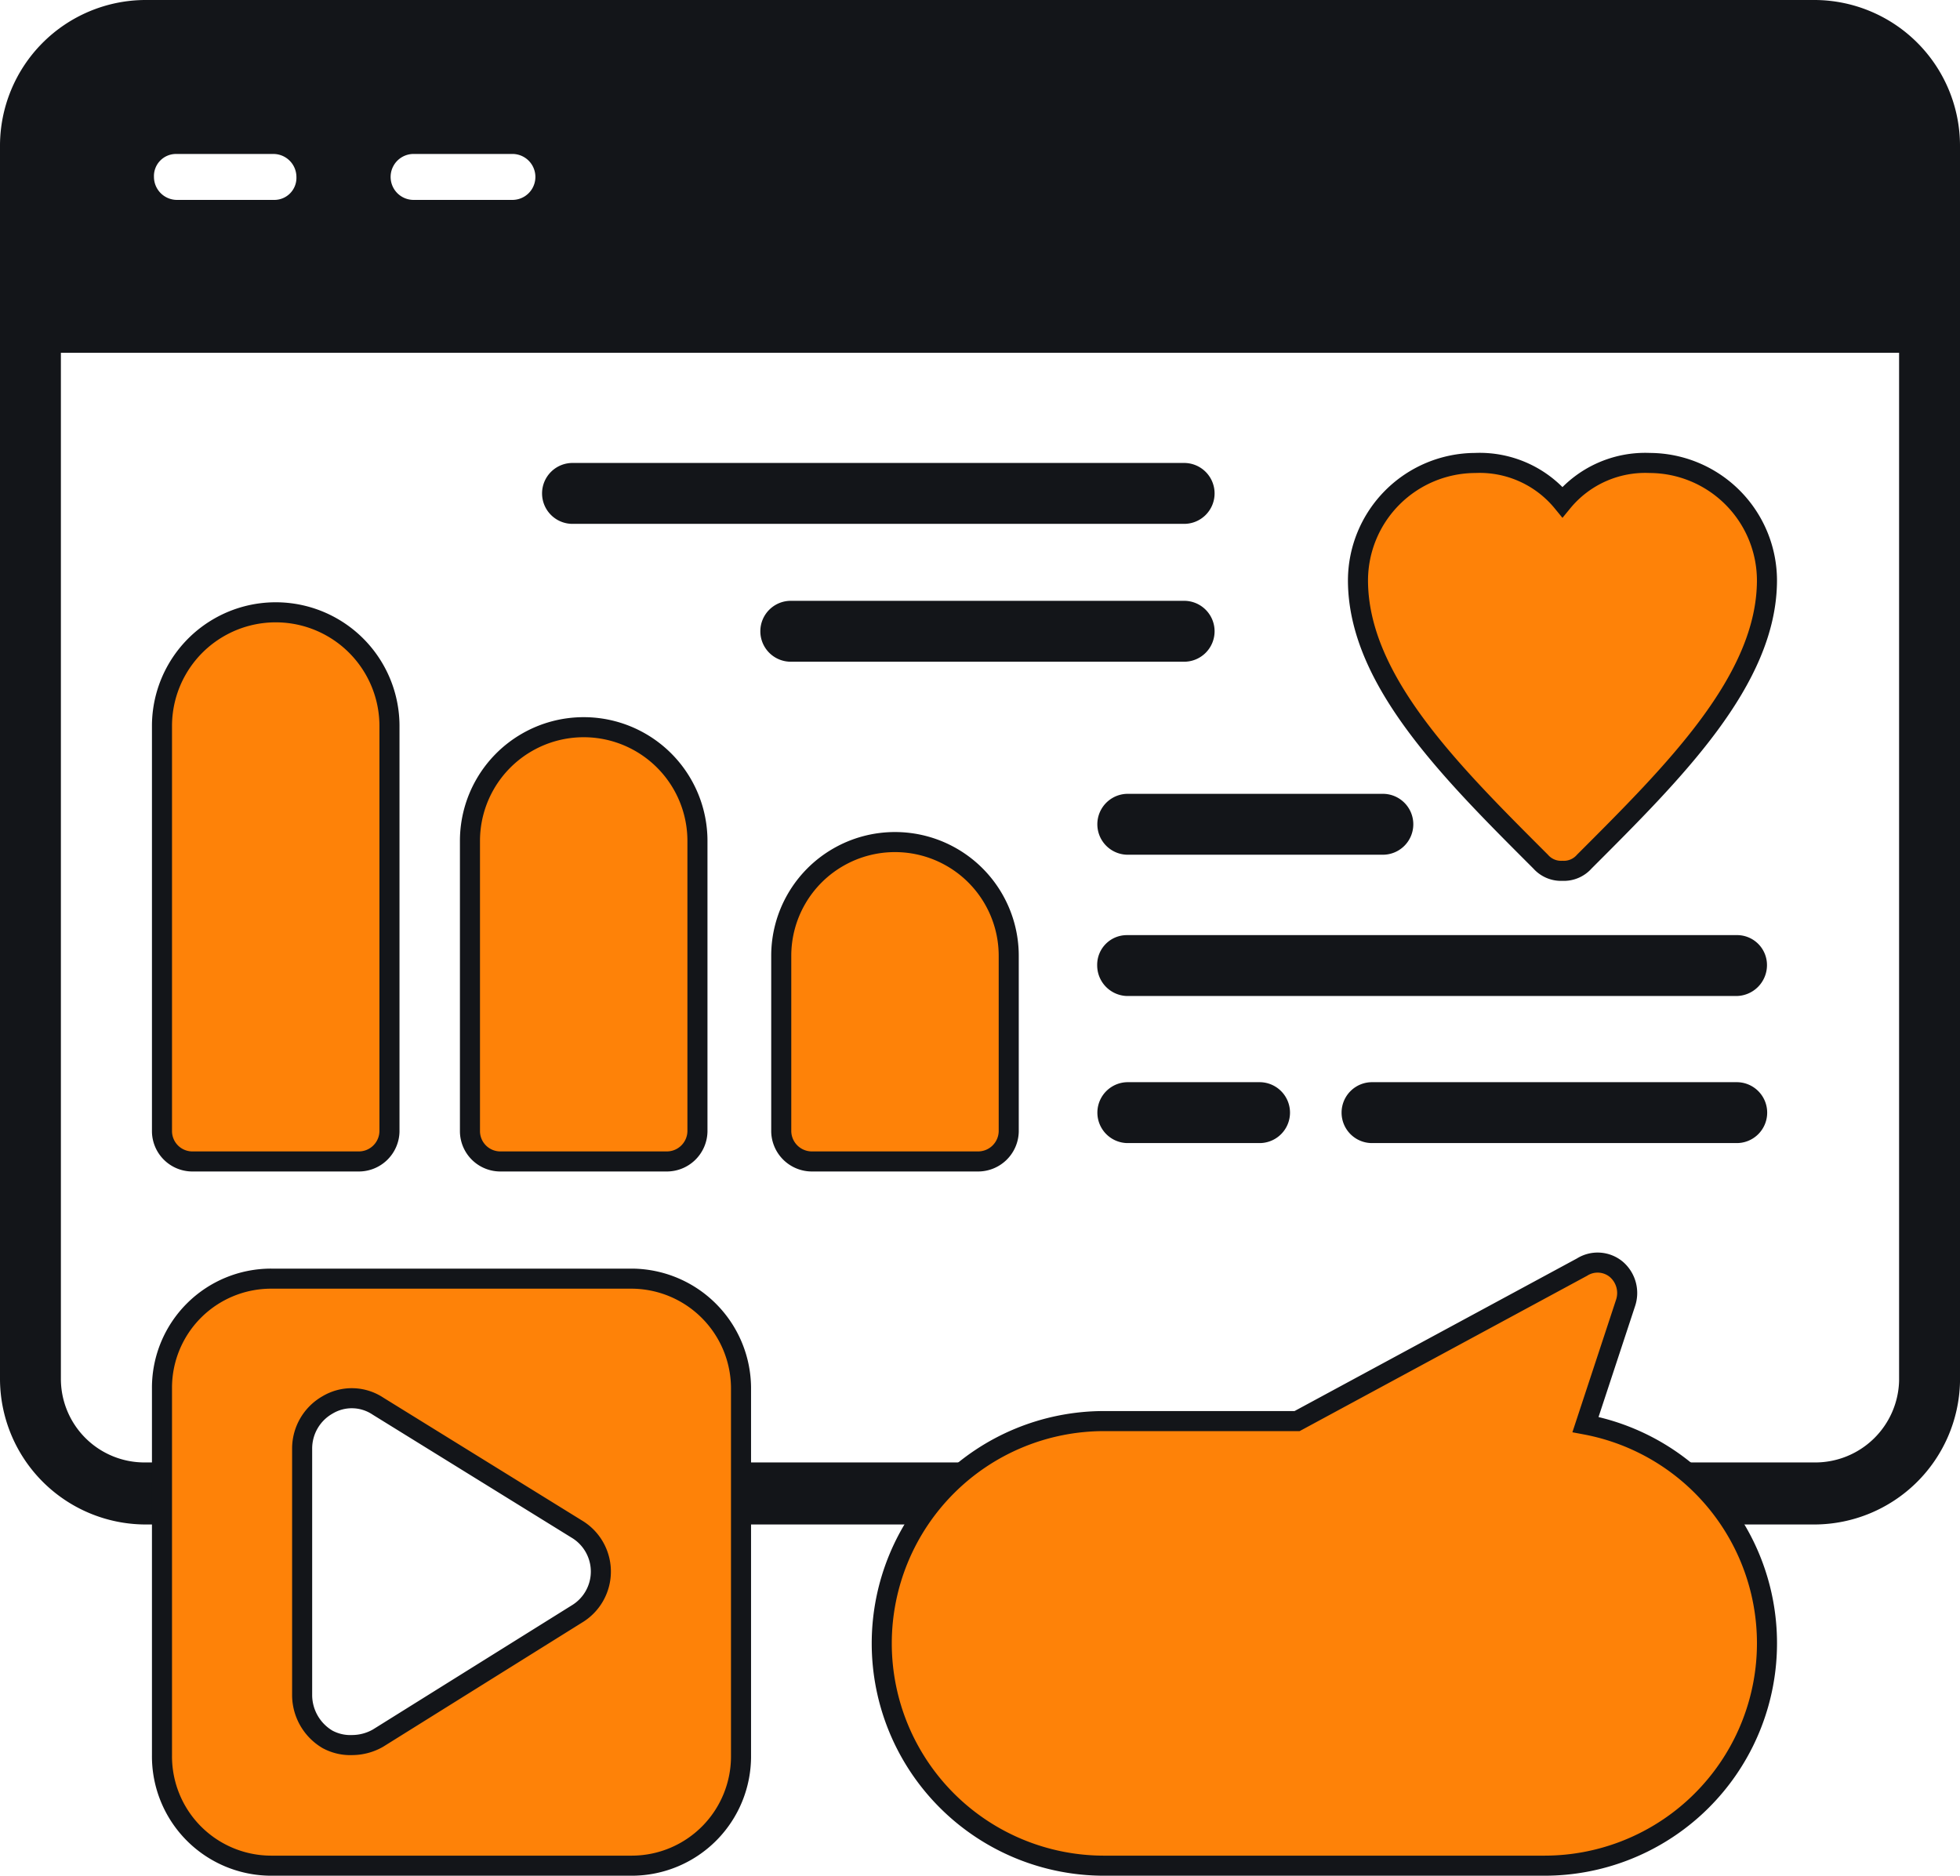 <svg xmlns="http://www.w3.org/2000/svg" width="97.696" height="93.5" viewBox="0 0 97.696 93.5"><g id="Layer_x0020_1" transform="translate(-147 -188)"><path id="Path_23486" data-name="Path 23486" d="M237.48,503.446h-7.559a1.547,1.547,0,0,1,0-3.092h7.559a4.181,4.181,0,0,0,4.18-4.066V445.035H150.035v51.139a4.167,4.167,0,0,0,4.18,4.18h2.348a1.546,1.546,0,1,1,0,3.092h-2.348A7.271,7.271,0,0,1,147,496.174V443.489A1.516,1.516,0,0,1,148.489,442h94.718a1.571,1.571,0,0,1,1.489,1.489v52.857A7.275,7.275,0,0,1,237.48,503.446Zm-41.4,0H182.448a1.546,1.546,0,1,1,0-3.092h13.629a1.546,1.546,0,1,1,0,3.092Z" transform="translate(0 -239.454)" fill="#131519" fill-rule="evenodd"></path><path id="Path_23487" data-name="Path 23487" d="M1334.642,1133.035h-18.1a1.518,1.518,0,1,1,0-3.035h18.1a1.518,1.518,0,1,1,0,3.035Z" transform="translate(-1101.114 -888.055)" fill="#131519" fill-rule="evenodd"></path><path id="Path_23488" data-name="Path 23488" d="M1133.84,1005.035h-30.351a1.529,1.529,0,0,1-1.489-1.546,1.478,1.478,0,0,1,1.489-1.489h30.351a1.492,1.492,0,0,1,1.546,1.489A1.54,1.54,0,0,1,1133.84,1005.035Z" transform="translate(-900.311 -767.386)" fill="#131519" fill-rule="evenodd"></path><path id="Path_23489" data-name="Path 23489" d="M1110.132,1133.035h-6.643a1.518,1.518,0,0,1,0-3.035h6.643a1.518,1.518,0,0,1,0,3.035Z" transform="translate(-900.311 -888.055)" fill="#131519" fill-rule="evenodd"></path><path id="Path_23490" data-name="Path 23490" d="M650.954,594.035H620.546a1.518,1.518,0,1,1,0-3.035h30.408a1.518,1.518,0,1,1,0,3.035Z" transform="translate(-444.97 -379.922)" fill="#131519" fill-rule="evenodd"></path><path id="Path_23491" data-name="Path 23491" d="M830.074,714.035H810.546a1.518,1.518,0,1,1,0-3.035h19.528a1.518,1.518,0,1,1,0,3.035Z" transform="translate(-624.09 -493.05)" fill="#131519" fill-rule="evenodd"></path><path id="Path_23492" data-name="Path 23492" d="M311.422,660.922H293.44a5.45,5.45,0,0,1-5.44-5.5V637.1a5.438,5.438,0,0,1,5.44-5.44h17.982a5.475,5.475,0,0,1,5.44,5.44v18.325A5.45,5.45,0,0,1,311.422,660.922Zm-13.916-6.013a2.4,2.4,0,0,1-1.26-.286,2.575,2.575,0,0,1-1.26-2.176V640.134a2.5,2.5,0,0,1,1.26-2.176,2.355,2.355,0,0,1,2.52.057l9.907,6.127a2.468,2.468,0,0,1,0,4.238l-9.907,6.185A2.61,2.61,0,0,1,297.506,654.909Zm59.385,6.013H334.958a11.081,11.081,0,0,1,0-22.162h9.621l14.2-7.674a1.457,1.457,0,0,1,1.718.115,1.556,1.556,0,0,1,.458,1.661l-2,6.07a11.09,11.09,0,0,1-2.062,21.99Zm.916-49.592a1.354,1.354,0,0,1-1.088-.458c-4.467-4.467-9.105-9.048-9.105-14.03A5.866,5.866,0,0,1,353.455,591a5.335,5.335,0,0,1,4.352,1.947A5.334,5.334,0,0,1,362.16,591,5.866,5.866,0,0,1,368,596.841c0,4.982-4.639,9.563-9.105,14.03A1.354,1.354,0,0,1,357.807,611.33ZM313.14,625.818h-8.3a1.516,1.516,0,0,1-1.489-1.489V609.841a5.669,5.669,0,0,1,11.339,0v14.488A1.528,1.528,0,0,1,313.14,625.818Zm-15.347,0h-8.3A1.516,1.516,0,0,1,288,624.329V604.114a5.669,5.669,0,0,1,11.339,0v20.215A1.529,1.529,0,0,1,297.793,625.818Zm30.866,0h-8.246a1.529,1.529,0,0,1-1.546-1.489v-8.762a5.669,5.669,0,1,1,11.339,0v8.762A1.528,1.528,0,0,1,328.659,625.818Z" transform="translate(-132.926 -379.922)" fill="#fe8208" stroke="#131519" stroke-width="1" fill-rule="evenodd"></path><path id="Path_23493" data-name="Path 23493" d="M1116.2,882.035h-12.713a1.518,1.518,0,0,1,0-3.035H1116.2a1.518,1.518,0,1,1,0,3.035Z" transform="translate(-900.311 -651.429)" fill="#131519" fill-rule="evenodd"></path><path id="Path_23494" data-name="Path 23494" d="M243.207,205.581H148.489A1.529,1.529,0,0,1,147,204.034v-8.762A7.271,7.271,0,0,1,154.216,188H237.48a7.271,7.271,0,0,1,7.216,7.273v8.762A1.529,1.529,0,0,1,243.207,205.581Zm-82.52-7.616a1.1,1.1,0,0,0,1.088-1.145,1.149,1.149,0,0,0-1.145-1.145h-4.868a1.1,1.1,0,0,0-1.088,1.145,1.149,1.149,0,0,0,1.145,1.145Zm11.854,0a1.145,1.145,0,1,0,0-2.291h-4.925a1.145,1.145,0,1,0,0,2.291Z" transform="translate(0 0)" fill="#131519" fill-rule="evenodd"></path></g></svg>